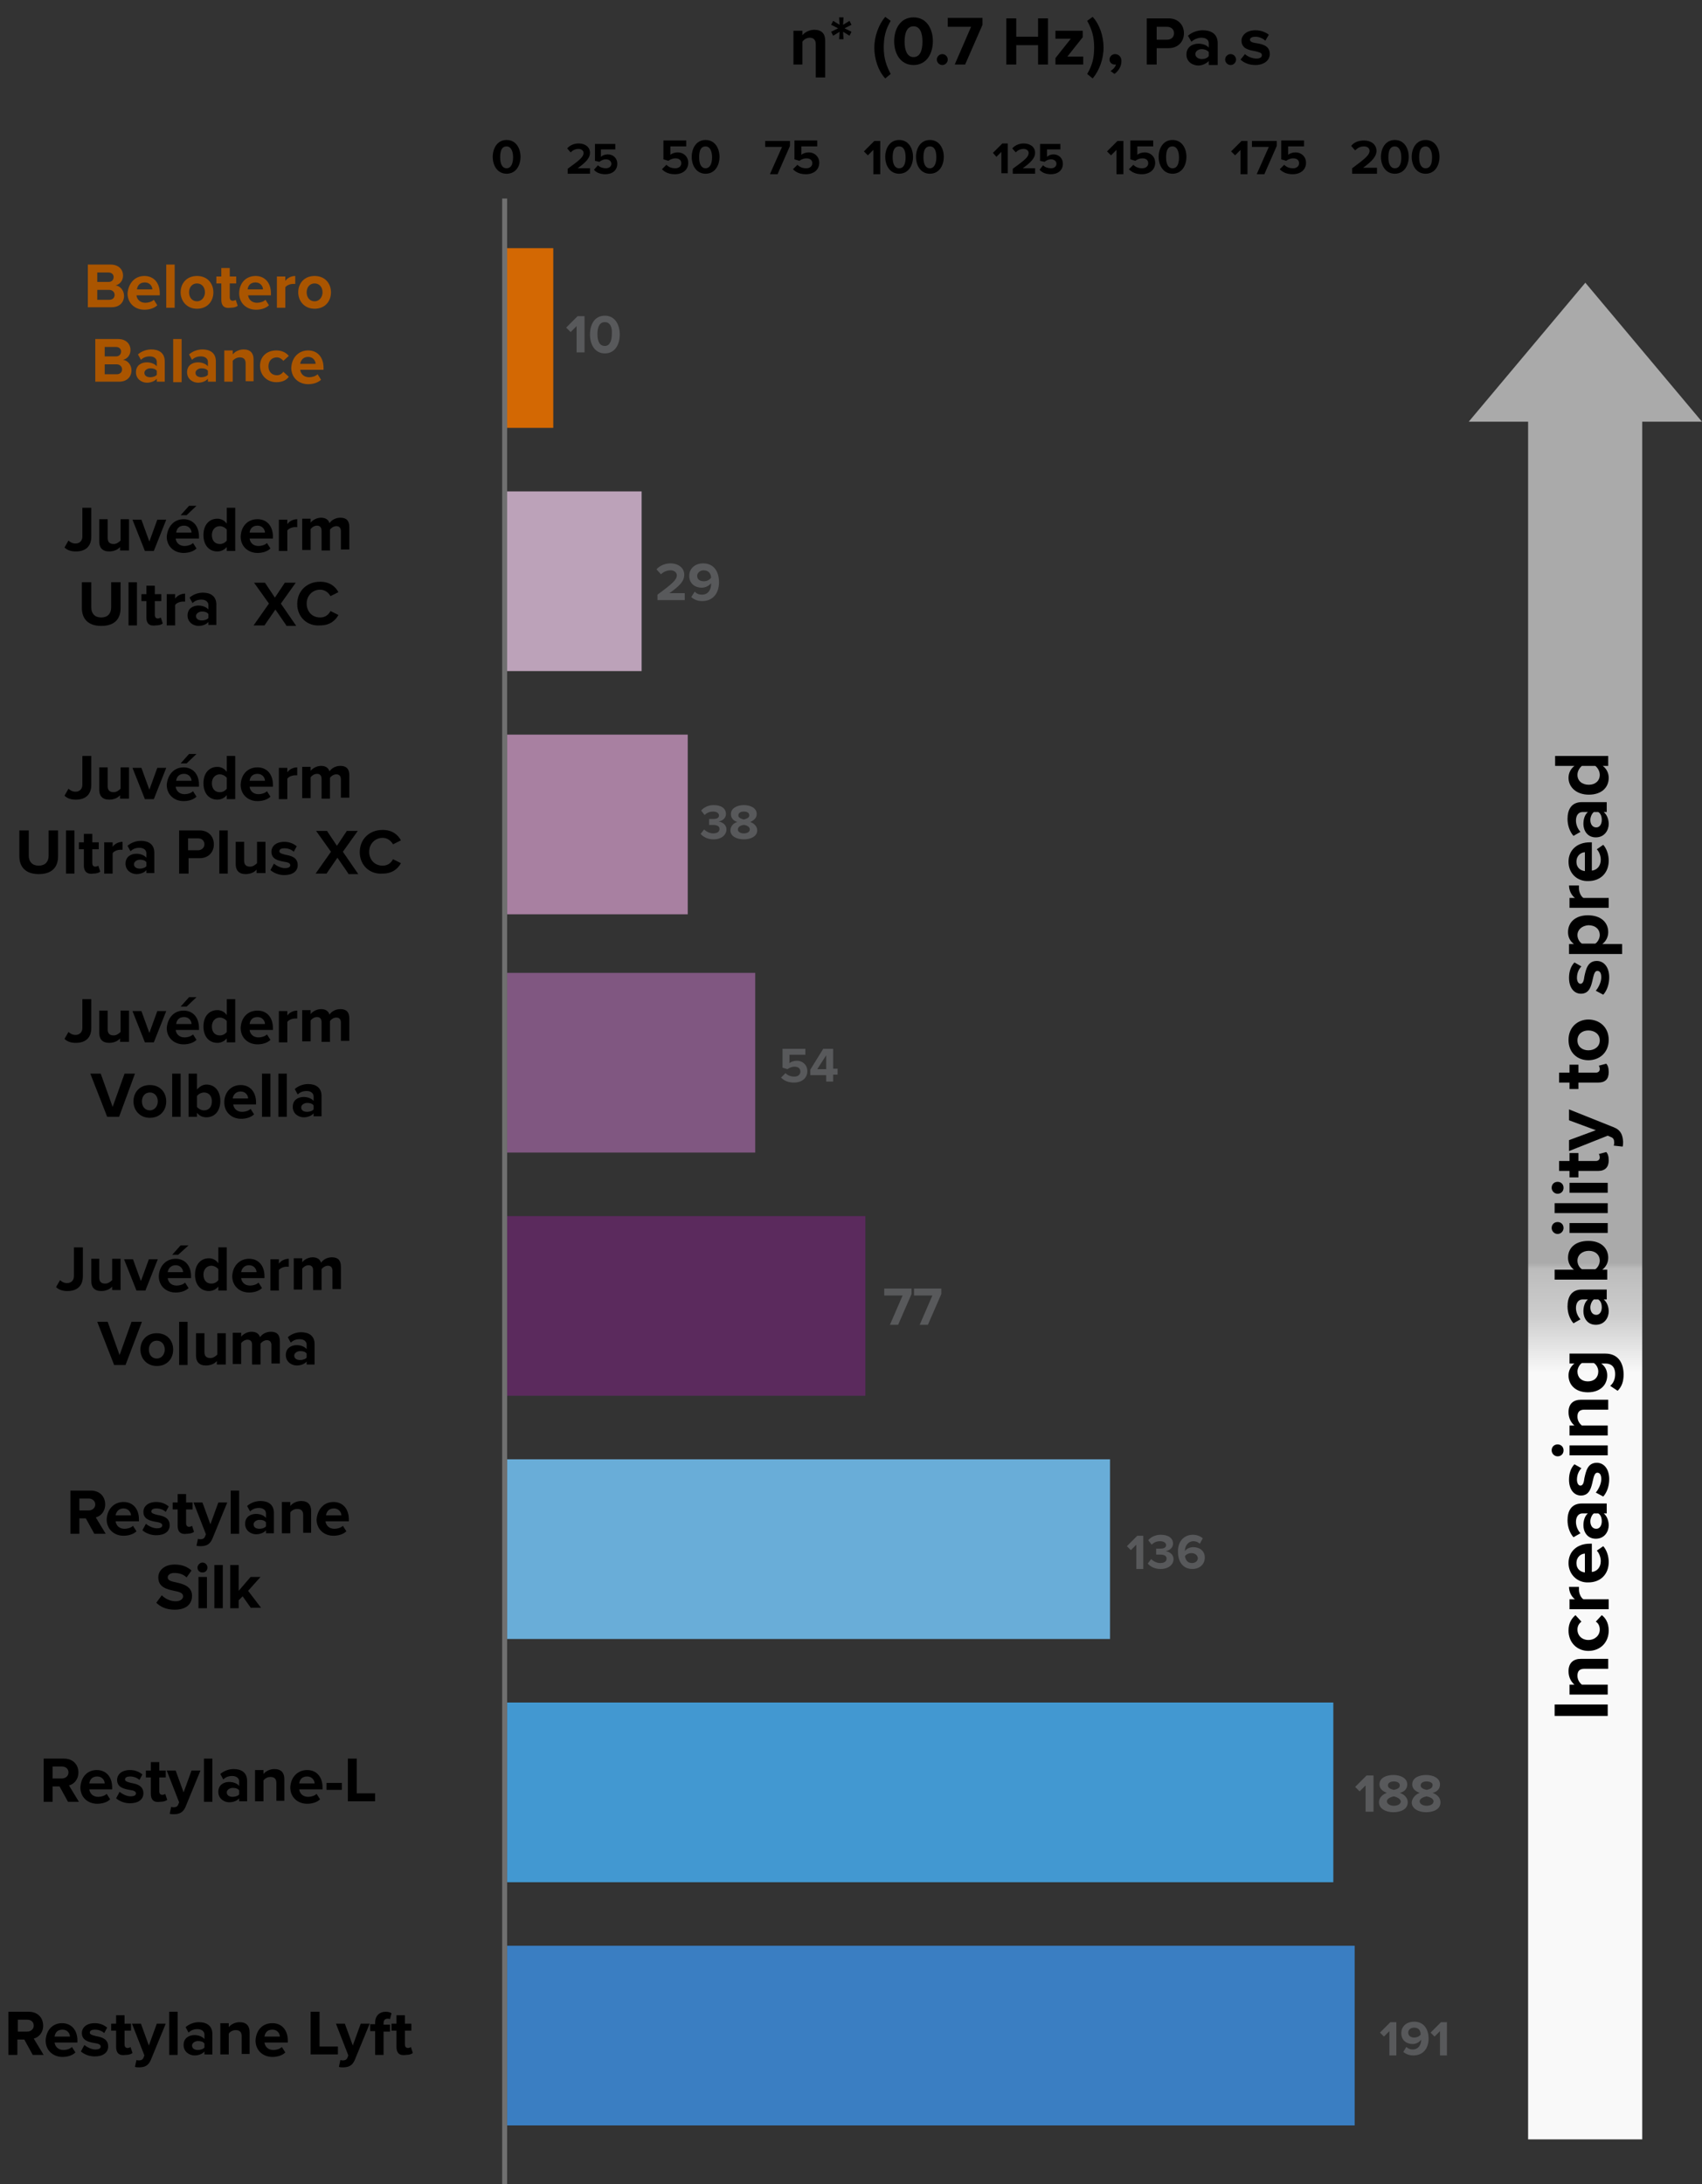 <?xml version="1.0" encoding="UTF-8"?> <!-- Generator: Adobe Illustrator 28.1.0, SVG Export Plug-In . SVG Version: 6.00 Build 0) --> <svg xmlns="http://www.w3.org/2000/svg" xmlns:xlink="http://www.w3.org/1999/xlink" version="1.1" id="Layer_1" x="0px" y="0px" viewBox="0 0 343 440" style="enable-background:new 0 0 343 440;" xml:space="preserve"><rect x="0" y="0" width="343" height="440" fill="#333333" stroke="none"/> <style type="text/css"> .st0{enable-background:new ;} .st1{fill:#AA5500;} .st2{fill:#3A7EC2;} .st3{fill:#4298D1;} .st4{fill:#69ADD8;} .st5{fill:#5B2A5D;} .st6{fill:#805781;} .st7{fill:#A880A1;} .st8{fill:#BCA2B9;} .st9{fill:#D36803;} .st10{fill:none;stroke:#707070;} .st11{fill:#58595B;} .st12{fill:#AAAAAA;} .st13{fill:url(#Rectangle_283_00000183210369207980470830000016370890456061538729_);} </style> <g id="Group_1179" transform="translate(-29 -5119)"> <g class="st0"> <path class="st1" d="M46.7,5181v-8.7h4.6c1.7,0,2.5,1.1,2.5,2.2c0,1.1-0.7,1.8-1.5,2c0.9,0.1,1.7,1,1.7,2.1c0,1.3-0.9,2.3-2.5,2.3 H46.7z M48.6,5175.8h2.3c0.6,0,1-0.4,1-1c0-0.5-0.4-0.9-1-0.9h-2.3V5175.8z M48.6,5179.4h2.4c0.7,0,1.1-0.4,1.1-1 c0-0.5-0.4-1-1.1-1h-2.4V5179.4z"></path> <path class="st1" d="M58.1,5174.6c1.9,0,3.1,1.4,3.1,3.5v0.4h-4.7c0.1,0.8,0.7,1.5,1.8,1.5c0.6,0,1.3-0.2,1.7-0.6l0.7,1.1 c-0.6,0.6-1.6,0.9-2.6,0.9c-1.9,0-3.4-1.3-3.4-3.3C54.9,5176,56.2,5174.6,58.1,5174.6z M56.6,5177.3h3.1c0-0.6-0.5-1.4-1.5-1.4 C57.1,5175.9,56.7,5176.6,56.6,5177.3z"></path> <path class="st1" d="M62.5,5181v-8.7h1.7v8.7H62.5z"></path> <path class="st1" d="M65.4,5177.9c0-1.8,1.2-3.3,3.3-3.3c2.1,0,3.3,1.5,3.3,3.3c0,1.8-1.2,3.3-3.3,3.3 C66.6,5181.2,65.4,5179.6,65.4,5177.9z M70.3,5177.9c0-1-0.6-1.8-1.6-1.8c-1,0-1.6,0.8-1.6,1.8c0,1,0.6,1.8,1.6,1.8 C69.7,5179.7,70.3,5178.8,70.3,5177.9z"></path> <path class="st1" d="M73.6,5179.4v-3.3h-1v-1.4h1v-1.7h1.7v1.7h1.3v1.4h-1.3v2.8c0,0.4,0.2,0.7,0.6,0.7c0.2,0,0.5-0.1,0.6-0.2 l0.4,1.2c-0.2,0.2-0.7,0.4-1.4,0.4C74.2,5181.2,73.6,5180.6,73.6,5179.4z"></path> <path class="st1" d="M80.5,5174.6c1.9,0,3.1,1.4,3.1,3.5v0.4H79c0.1,0.8,0.7,1.5,1.8,1.5c0.6,0,1.3-0.2,1.7-0.6l0.7,1.1 c-0.6,0.6-1.6,0.9-2.6,0.9c-1.9,0-3.4-1.3-3.4-3.3C77.2,5176,78.6,5174.6,80.5,5174.6z M78.9,5177.3H82c0-0.6-0.5-1.4-1.5-1.4 C79.4,5175.9,79,5176.6,78.9,5177.3z"></path> <path class="st1" d="M84.8,5181v-6.3h1.7v0.9c0.4-0.6,1.2-1,2-1v1.6c-0.1,0-0.3,0-0.5,0c-0.5,0-1.3,0.3-1.5,0.7v4.1H84.8z"></path> <path class="st1" d="M89.1,5177.9c0-1.8,1.2-3.3,3.3-3.3c2.1,0,3.3,1.5,3.3,3.3c0,1.8-1.2,3.3-3.3,3.3 C90.3,5181.2,89.1,5179.6,89.1,5177.9z M94,5177.9c0-1-0.6-1.8-1.6-1.8c-1,0-1.6,0.8-1.6,1.8c0,1,0.6,1.8,1.6,1.8 C93.4,5179.7,94,5178.8,94,5177.9z"></path> </g> <g class="st0"> <path class="st1" d="M48.2,5196v-8.7h4.6c1.7,0,2.5,1.1,2.5,2.2c0,1.1-0.7,1.8-1.5,2c0.9,0.1,1.7,1,1.7,2.1c0,1.3-0.9,2.3-2.5,2.3 H48.2z M50.1,5190.8h2.3c0.6,0,1-0.4,1-1c0-0.5-0.4-0.9-1-0.9h-2.3V5190.8z M50.1,5194.4h2.4c0.7,0,1.1-0.4,1.1-1 c0-0.5-0.4-1-1.1-1h-2.4V5194.4z"></path> <path class="st1" d="M60.6,5196v-0.7c-0.4,0.5-1.2,0.8-2,0.8c-1,0-2.2-0.7-2.2-2.1c0-1.5,1.2-2,2.2-2c0.8,0,1.6,0.3,2,0.8v-0.9 c0-0.6-0.5-1.1-1.4-1.1c-0.7,0-1.3,0.2-1.8,0.7l-0.6-1.1c0.8-0.7,1.8-1,2.7-1c1.4,0,2.7,0.6,2.7,2.4v4.1H60.6z M60.6,5193.7 c-0.3-0.4-0.8-0.5-1.3-0.5c-0.6,0-1.2,0.4-1.2,0.9c0,0.6,0.5,0.9,1.2,0.9c0.5,0,1.1-0.2,1.3-0.5V5193.7z"></path> <path class="st1" d="M63.9,5196v-8.7h1.7v8.7H63.9z"></path> <path class="st1" d="M70.9,5196v-0.7c-0.4,0.5-1.2,0.8-2,0.8c-1,0-2.2-0.7-2.2-2.1c0-1.5,1.2-2,2.2-2c0.8,0,1.6,0.3,2,0.8v-0.9 c0-0.6-0.5-1.1-1.4-1.1c-0.7,0-1.3,0.2-1.8,0.7l-0.6-1.1c0.8-0.7,1.8-1,2.7-1c1.4,0,2.7,0.6,2.7,2.4v4.1H70.9z M70.9,5193.7 c-0.3-0.4-0.8-0.5-1.3-0.5c-0.6,0-1.2,0.4-1.2,0.9c0,0.6,0.5,0.9,1.2,0.9c0.5,0,1.1-0.2,1.3-0.5V5193.7z"></path> <path class="st1" d="M78.5,5196v-3.8c0-0.9-0.5-1.2-1.2-1.2c-0.6,0-1.2,0.4-1.4,0.7v4.2h-1.7v-6.3h1.7v0.8c0.4-0.5,1.2-1,2.2-1 c1.4,0,2,0.8,2,2v4.4H78.5z"></path> <path class="st1" d="M84.7,5189.6c1.3,0,2.1,0.6,2.5,1.1l-1.1,1c-0.3-0.4-0.8-0.7-1.3-0.7c-1,0-1.7,0.7-1.7,1.8 c0,1.1,0.7,1.8,1.7,1.8c0.6,0,1-0.3,1.3-0.7l1.1,1c-0.4,0.6-1.2,1.1-2.5,1.1c-1.9,0-3.3-1.4-3.3-3.3 C81.4,5190.9,82.7,5189.6,84.7,5189.6z"></path> <path class="st1" d="M91.1,5189.6c1.9,0,3.1,1.4,3.1,3.5v0.4h-4.7c0.1,0.8,0.7,1.5,1.8,1.5c0.6,0,1.3-0.2,1.7-0.6l0.7,1.1 c-0.6,0.6-1.6,0.9-2.6,0.9c-1.9,0-3.4-1.3-3.4-3.3C87.8,5191,89.2,5189.6,91.1,5189.6z M89.5,5192.3h3.1c0-0.6-0.5-1.4-1.5-1.4 C90.1,5190.9,89.6,5191.6,89.5,5192.3z"></path> </g> <g class="st0"> <path d="M42.8,5277.9c0.3,0.3,0.8,0.6,1.4,0.6c0.8,0,1.4-0.5,1.4-1.4v-5.8h1.8v5.8c0,2.1-1.3,3-3.1,3c-0.9,0-1.7-0.2-2.3-0.8 L42.8,5277.9z"></path> <path d="M53.2,5280v-0.8c-0.4,0.5-1.2,0.9-2.2,0.9c-1.4,0-2-0.8-2-2v-4.5h1.7v3.8c0,0.9,0.5,1.2,1.2,1.2c0.6,0,1.1-0.4,1.4-0.7 v-4.3h1.7v6.3H53.2z"></path> <path d="M58.2,5280l-2.5-6.3h1.8l1.6,4.4l1.6-4.4h1.8l-2.5,6.3H58.2z"></path> <path d="M66,5273.6c1.9,0,3.1,1.4,3.1,3.5v0.4h-4.7c0.1,0.8,0.7,1.5,1.8,1.5c0.6,0,1.3-0.2,1.7-0.6l0.7,1.1 c-0.6,0.6-1.6,0.9-2.6,0.9c-1.9,0-3.4-1.3-3.4-3.3C62.8,5275,64.1,5273.6,66,5273.6z M64.5,5276.3h3.1c0-0.6-0.5-1.4-1.5-1.4 C65,5274.9,64.6,5275.6,64.5,5276.3z M66.6,5272.8h-1.2l1.7-1.9h1.5L66.6,5272.8z"></path> <path d="M74.7,5280v-0.8c-0.5,0.6-1.2,0.9-1.9,0.9c-1.6,0-2.8-1.2-2.8-3.3c0-2.1,1.2-3.3,2.8-3.3c0.7,0,1.4,0.3,1.9,1v-3.2h1.7 v8.7H74.7z M74.7,5275.7c-0.3-0.4-0.9-0.7-1.4-0.7c-0.9,0-1.6,0.7-1.6,1.8c0,1.1,0.6,1.8,1.6,1.8c0.6,0,1.1-0.3,1.4-0.7V5275.7z"></path> <path d="M80.9,5273.6c1.9,0,3.1,1.4,3.1,3.5v0.4h-4.7c0.1,0.8,0.7,1.5,1.8,1.5c0.6,0,1.3-0.2,1.7-0.6l0.7,1.1 c-0.6,0.6-1.6,0.9-2.6,0.9c-1.9,0-3.4-1.3-3.4-3.3C77.6,5275,78.9,5273.6,80.9,5273.6z M79.3,5276.3h3.1c0-0.6-0.5-1.4-1.5-1.4 C79.8,5274.9,79.4,5275.6,79.3,5276.3z"></path> <path d="M85.2,5280v-6.3h1.7v0.9c0.4-0.6,1.2-1,2-1v1.6c-0.1,0-0.3,0-0.5,0c-0.5,0-1.3,0.3-1.5,0.7v4.1H85.2z"></path> <path d="M97.7,5280v-4c0-0.6-0.3-1-0.9-1c-0.6,0-1.1,0.4-1.3,0.7v4.2h-1.7v-4c0-0.6-0.3-1-0.9-1c-0.6,0-1.1,0.4-1.3,0.7v4.2h-1.7 v-6.3h1.7v0.8c0.3-0.4,1.1-1,2.1-1c0.9,0,1.5,0.4,1.7,1.1c0.4-0.6,1.2-1.1,2.2-1.1c1.2,0,1.8,0.6,1.8,1.9v4.5H97.7z"></path> </g> <g class="st0"> <path d="M32.9,5286.3h1.9v5.1c0,1.2,0.7,2,2,2c1.3,0,2-0.8,2-2v-5.1h1.9v5.2c0,2.2-1.2,3.6-3.9,3.6c-2.7,0-3.9-1.5-3.9-3.6V5286.3 z"></path> <path d="M42.3,5295v-8.7H44v8.7H42.3z"></path> <path d="M45.9,5293.4v-3.3h-1v-1.4h1v-1.7h1.7v1.7h1.3v1.4h-1.3v2.8c0,0.4,0.2,0.7,0.6,0.7c0.2,0,0.5-0.1,0.6-0.2l0.4,1.2 c-0.2,0.2-0.7,0.4-1.4,0.4C46.6,5295.2,45.9,5294.6,45.9,5293.4z"></path> <path d="M50,5295v-6.3h1.7v0.9c0.4-0.6,1.2-1,2-1v1.6c-0.1,0-0.3,0-0.5,0c-0.5,0-1.3,0.3-1.5,0.7v4.1H50z"></path> <path d="M58.5,5295v-0.7c-0.4,0.5-1.2,0.8-2,0.8c-1,0-2.2-0.7-2.2-2.1c0-1.5,1.2-2,2.2-2c0.8,0,1.6,0.3,2,0.8v-0.9 c0-0.6-0.5-1.1-1.4-1.1c-0.7,0-1.3,0.2-1.8,0.7l-0.6-1.1c0.8-0.7,1.8-1,2.7-1c1.4,0,2.7,0.6,2.7,2.4v4.1H58.5z M58.5,5292.7 c-0.3-0.4-0.8-0.5-1.3-0.5c-0.6,0-1.2,0.4-1.2,0.9c0,0.6,0.5,0.9,1.2,0.9c0.5,0,1.1-0.2,1.3-0.5V5292.7z"></path> <path d="M65.1,5295v-8.7h4.1c1.9,0,2.9,1.3,2.9,2.8c0,1.5-1,2.8-2.9,2.8H67v3.1H65.1z M68.9,5287.9h-2v2.4h2 c0.7,0,1.3-0.5,1.3-1.2C70.2,5288.4,69.7,5287.9,68.9,5287.9z"></path> <path d="M73.2,5295v-8.7h1.7v8.7H73.2z"></path> <path d="M80.7,5295v-0.8c-0.4,0.5-1.2,0.9-2.2,0.9c-1.4,0-2-0.8-2-2v-4.5h1.7v3.8c0,0.9,0.5,1.2,1.2,1.2c0.6,0,1.1-0.4,1.4-0.7 v-4.3h1.7v6.3H80.7z"></path> <path d="M84.2,5293c0.5,0.4,1.4,0.9,2.2,0.9c0.7,0,1.1-0.2,1.1-0.6c0-0.4-0.5-0.6-1.3-0.7c-1.1-0.2-2.5-0.5-2.5-2 c0-1.1,0.9-2,2.6-2c1.1,0,1.9,0.4,2.5,0.9l-0.6,1.1c-0.4-0.4-1.1-0.7-1.9-0.7c-0.6,0-1,0.2-1,0.6c0,0.4,0.5,0.5,1.2,0.7 c1.1,0.2,2.5,0.5,2.5,2.1c0,1.2-1,2-2.7,2c-1.1,0-2.1-0.4-2.8-1L84.2,5293z"></path> <path d="M99.2,5295l-2.2-3.2l-2.2,3.2h-2.2l3.1-4.4l-3-4.2h2.2l2,3l2-3h2.2l-3,4.2l3.1,4.5H99.2z"></path> <path d="M101.5,5290.7c0-2.7,2-4.5,4.6-4.5c2,0,3.1,1,3.7,2.1l-1.6,0.8c-0.4-0.7-1.1-1.3-2.1-1.3c-1.5,0-2.7,1.2-2.7,2.8 s1.1,2.8,2.7,2.8c1,0,1.7-0.5,2.1-1.3l1.6,0.8c-0.6,1.1-1.7,2.1-3.7,2.1C103.5,5295.2,101.5,5293.3,101.5,5290.7z"></path> </g> <g class="st0"> <path d="M42.8,5227.9c0.3,0.3,0.8,0.6,1.4,0.6c0.8,0,1.4-0.5,1.4-1.4v-5.8h1.8v5.8c0,2.1-1.3,3-3.1,3c-0.9,0-1.7-0.2-2.3-0.8 L42.8,5227.9z"></path> <path d="M53.2,5230v-0.8c-0.4,0.5-1.2,0.9-2.2,0.9c-1.4,0-2-0.8-2-2v-4.5h1.7v3.8c0,0.9,0.5,1.2,1.2,1.2c0.6,0,1.1-0.4,1.4-0.7 v-4.3h1.7v6.3H53.2z"></path> <path d="M58.2,5230l-2.5-6.3h1.8l1.6,4.4l1.6-4.4h1.8l-2.5,6.3H58.2z"></path> <path d="M66,5223.6c1.9,0,3.1,1.4,3.1,3.5v0.4h-4.7c0.1,0.8,0.7,1.5,1.8,1.5c0.6,0,1.3-0.2,1.7-0.6l0.7,1.1 c-0.6,0.6-1.6,0.9-2.6,0.9c-1.9,0-3.4-1.3-3.4-3.3C62.8,5225,64.1,5223.6,66,5223.6z M64.5,5226.3h3.1c0-0.6-0.5-1.4-1.5-1.4 C65,5224.9,64.6,5225.6,64.5,5226.3z M66.6,5222.8h-1.2l1.7-1.9h1.5L66.6,5222.8z"></path> <path d="M74.7,5230v-0.8c-0.5,0.6-1.2,0.9-1.9,0.9c-1.6,0-2.8-1.2-2.8-3.3c0-2.1,1.2-3.3,2.8-3.3c0.7,0,1.4,0.3,1.9,1v-3.2h1.7 v8.7H74.7z M74.7,5225.7c-0.3-0.4-0.9-0.7-1.4-0.7c-0.9,0-1.6,0.7-1.6,1.8c0,1.1,0.6,1.8,1.6,1.8c0.6,0,1.1-0.3,1.4-0.7V5225.7z"></path> <path d="M80.9,5223.6c1.9,0,3.1,1.4,3.1,3.5v0.4h-4.7c0.1,0.8,0.7,1.5,1.8,1.5c0.6,0,1.3-0.2,1.7-0.6l0.7,1.1 c-0.6,0.6-1.6,0.9-2.6,0.9c-1.9,0-3.4-1.3-3.4-3.3C77.6,5225,78.9,5223.6,80.9,5223.6z M79.3,5226.3h3.1c0-0.6-0.5-1.4-1.5-1.4 C79.8,5224.9,79.4,5225.6,79.3,5226.3z"></path> <path d="M85.2,5230v-6.3h1.7v0.9c0.4-0.6,1.2-1,2-1v1.6c-0.1,0-0.3,0-0.5,0c-0.5,0-1.3,0.3-1.5,0.7v4.1H85.2z"></path> <path d="M97.7,5230v-4c0-0.6-0.3-1-0.9-1c-0.6,0-1.1,0.4-1.3,0.7v4.2h-1.7v-4c0-0.6-0.3-1-0.9-1c-0.6,0-1.1,0.4-1.3,0.7v4.2h-1.7 v-6.3h1.7v0.8c0.3-0.4,1.1-1,2.1-1c0.9,0,1.5,0.4,1.7,1.1c0.4-0.6,1.2-1.1,2.2-1.1c1.2,0,1.8,0.6,1.8,1.9v4.5H97.7z"></path> </g> <g class="st0"> <path d="M45.5,5236.3h1.9v5.1c0,1.2,0.7,2,2,2c1.3,0,2-0.8,2-2v-5.1h1.9v5.2c0,2.2-1.2,3.6-3.9,3.6c-2.7,0-3.9-1.5-3.9-3.6V5236.3 z"></path> <path d="M54.9,5245v-8.7h1.7v8.7H54.9z"></path> <path d="M58.5,5243.4v-3.3h-1v-1.4h1v-1.7h1.7v1.7h1.3v1.4h-1.3v2.8c0,0.4,0.2,0.7,0.6,0.7c0.2,0,0.5-0.1,0.6-0.2l0.4,1.2 c-0.2,0.2-0.7,0.4-1.4,0.4C59.1,5245.2,58.5,5244.6,58.5,5243.4z"></path> <path d="M62.6,5245v-6.3h1.7v0.9c0.4-0.6,1.2-1,2-1v1.6c-0.1,0-0.3,0-0.5,0c-0.5,0-1.3,0.3-1.5,0.7v4.1H62.6z"></path> <path d="M71,5245v-0.7c-0.4,0.5-1.2,0.8-2,0.8c-1,0-2.2-0.7-2.2-2.1c0-1.5,1.2-2,2.2-2c0.8,0,1.6,0.3,2,0.8v-0.9 c0-0.6-0.5-1.1-1.4-1.1c-0.7,0-1.3,0.2-1.8,0.7l-0.6-1.1c0.8-0.7,1.8-1,2.7-1c1.4,0,2.7,0.6,2.7,2.4v4.1H71z M71,5242.7 c-0.3-0.4-0.8-0.5-1.3-0.5c-0.6,0-1.2,0.4-1.2,0.9c0,0.6,0.5,0.9,1.2,0.9c0.5,0,1.1-0.2,1.3-0.5V5242.7z"></path> <path d="M86.7,5245l-2.2-3.2l-2.2,3.2h-2.2l3.1-4.4l-3-4.2h2.2l2,3l2-3h2.2l-3,4.2l3.1,4.5H86.7z"></path> <path d="M88.9,5240.7c0-2.7,2-4.5,4.6-4.5c2,0,3.1,1,3.7,2.1l-1.6,0.8c-0.4-0.7-1.1-1.3-2.1-1.3c-1.5,0-2.7,1.2-2.7,2.8 s1.1,2.8,2.7,2.8c1,0,1.7-0.5,2.1-1.3l1.6,0.8c-0.6,1.1-1.7,2.1-3.7,2.1C90.9,5245.2,88.9,5243.3,88.9,5240.7z"></path> </g> <g class="st0"> <path d="M48,5428l-1.7-3.1H45v3.1h-1.8v-8.7h4.1c1.8,0,2.9,1.2,2.9,2.8c0,1.5-1,2.4-1.9,2.6l2,3.3H48z M46.9,5420.9H45v2.4h1.9 c0.7,0,1.3-0.5,1.3-1.2C48.2,5421.4,47.6,5420.9,46.9,5420.9z"></path> <path d="M53.9,5421.6c1.9,0,3.1,1.4,3.1,3.5v0.4h-4.7c0.1,0.8,0.7,1.5,1.8,1.5c0.6,0,1.3-0.2,1.7-0.6l0.7,1.1 c-0.6,0.6-1.6,0.9-2.6,0.9c-1.9,0-3.4-1.3-3.4-3.3C50.6,5423,52,5421.6,53.9,5421.6z M52.3,5424.3h3.1c0-0.6-0.5-1.4-1.5-1.4 C52.9,5422.9,52.4,5423.6,52.3,5424.3z"></path> <path d="M58.4,5426c0.5,0.4,1.4,0.9,2.2,0.9c0.7,0,1.1-0.2,1.1-0.6c0-0.4-0.5-0.6-1.3-0.7c-1.1-0.2-2.5-0.5-2.5-2 c0-1.1,0.9-2,2.6-2c1.1,0,1.9,0.4,2.5,0.9l-0.6,1.1c-0.4-0.4-1.1-0.7-1.9-0.7c-0.6,0-1,0.2-1,0.6c0,0.4,0.5,0.5,1.2,0.7 c1.1,0.2,2.5,0.5,2.5,2.1c0,1.2-1,2-2.7,2c-1.1,0-2.1-0.4-2.8-1L58.4,5426z"></path> <path d="M64.8,5426.4v-3.3h-1v-1.4h1v-1.7h1.7v1.7h1.3v1.4h-1.3v2.8c0,0.4,0.2,0.7,0.6,0.7c0.2,0,0.5-0.1,0.6-0.2l0.4,1.2 c-0.2,0.2-0.7,0.4-1.4,0.4C65.4,5428.2,64.8,5427.6,64.8,5426.4z"></path> <path d="M68.9,5429c0.1,0.1,0.4,0.1,0.5,0.1c0.4,0,0.7-0.1,0.9-0.5l0.2-0.5l-2.5-6.4h1.8l1.6,4.4l1.6-4.4h1.8l-3,7.3 c-0.5,1.2-1.3,1.5-2.4,1.5c-0.2,0-0.6,0-0.8-0.1L68.9,5429z"></path> <path d="M75.5,5428v-8.7h1.7v8.7H75.5z"></path> <path d="M82.6,5428v-0.7c-0.4,0.5-1.2,0.8-2,0.8c-1,0-2.2-0.7-2.2-2.1c0-1.5,1.2-2,2.2-2c0.8,0,1.6,0.3,2,0.8v-0.9 c0-0.6-0.5-1.1-1.4-1.1c-0.7,0-1.3,0.2-1.8,0.7l-0.6-1.1c0.8-0.7,1.8-1,2.7-1c1.4,0,2.7,0.6,2.7,2.4v4.1H82.6z M82.6,5425.7 c-0.3-0.4-0.8-0.5-1.3-0.5c-0.6,0-1.2,0.4-1.2,0.9c0,0.6,0.5,0.9,1.2,0.9c0.5,0,1.1-0.2,1.3-0.5V5425.7z"></path> <path d="M90.1,5428v-3.8c0-0.9-0.5-1.2-1.2-1.2c-0.7,0-1.2,0.4-1.4,0.7v4.2h-1.7v-6.3h1.7v0.8c0.4-0.5,1.2-1,2.2-1 c1.4,0,2,0.8,2,2v4.4H90.1z"></path> <path d="M96.2,5421.6c1.9,0,3.1,1.4,3.1,3.5v0.4h-4.7c0.1,0.8,0.7,1.5,1.8,1.5c0.6,0,1.3-0.2,1.7-0.6l0.7,1.1 c-0.6,0.6-1.6,0.9-2.6,0.9c-1.9,0-3.4-1.3-3.4-3.3C93,5423,94.3,5421.6,96.2,5421.6z M94.7,5424.3h3.1c0-0.6-0.5-1.4-1.5-1.4 C95.2,5422.9,94.8,5423.6,94.7,5424.3z"></path> </g> <g class="st0"> <path d="M61.6,5440.4c0.6,0.6,1.6,1.2,2.8,1.2c1,0,1.5-0.5,1.5-1c0-0.7-0.8-0.9-1.8-1.1c-1.4-0.3-3.2-0.7-3.2-2.7 c0-1.4,1.2-2.6,3.3-2.6c1.4,0,2.5,0.4,3.4,1.2l-1,1.4c-0.7-0.7-1.6-0.9-2.5-0.9c-0.8,0-1.3,0.4-1.3,0.9c0,0.6,0.7,0.8,1.7,1 c1.4,0.3,3.2,0.8,3.2,2.7c0,1.6-1.1,2.8-3.5,2.8c-1.7,0-2.9-0.6-3.7-1.4L61.6,5440.4z"></path> <path d="M68.8,5434.8c0-0.5,0.5-1,1-1c0.5,0,1,0.4,1,1s-0.4,1-1,1C69.2,5435.8,68.8,5435.4,68.8,5434.8z M69,5443v-6.3h1.7v6.3H69 z"></path> <path d="M72.2,5443v-8.7h1.7v8.7H72.2z"></path> <path d="M79.6,5443l-1.7-2.4l-0.8,0.8v1.6h-1.7v-8.7h1.7v5.2l2.4-2.8h2l-2.5,2.8l2.6,3.4H79.6z"></path> </g> <g class="st0"> <path d="M42.8,5326.9c0.3,0.3,0.8,0.6,1.4,0.6c0.8,0,1.4-0.5,1.4-1.4v-5.8h1.8v5.8c0,2.1-1.3,3-3.1,3c-0.9,0-1.7-0.2-2.3-0.8 L42.8,5326.9z"></path> <path d="M53.2,5329v-0.8c-0.4,0.5-1.2,0.9-2.2,0.9c-1.4,0-2-0.8-2-2v-4.5h1.7v3.8c0,0.9,0.5,1.2,1.2,1.2c0.6,0,1.1-0.4,1.4-0.7 v-4.3h1.7v6.3H53.2z"></path> <path d="M58.2,5329l-2.5-6.3h1.8l1.6,4.4l1.6-4.4h1.8l-2.5,6.3H58.2z"></path> <path d="M66,5322.6c1.9,0,3.1,1.4,3.1,3.5v0.4h-4.7c0.1,0.8,0.7,1.5,1.8,1.5c0.6,0,1.3-0.2,1.7-0.6l0.7,1.1 c-0.6,0.6-1.6,0.9-2.6,0.9c-1.9,0-3.4-1.3-3.4-3.3C62.8,5324,64.1,5322.6,66,5322.6z M64.5,5325.3h3.1c0-0.6-0.5-1.4-1.5-1.4 C65,5323.9,64.6,5324.6,64.5,5325.3z M66.6,5321.8h-1.2l1.7-1.9h1.5L66.6,5321.8z"></path> <path d="M74.7,5329v-0.8c-0.5,0.6-1.2,0.9-1.9,0.9c-1.6,0-2.8-1.2-2.8-3.3c0-2.1,1.2-3.3,2.8-3.3c0.7,0,1.4,0.3,1.9,1v-3.2h1.7 v8.7H74.7z M74.7,5324.7c-0.3-0.4-0.9-0.7-1.4-0.7c-0.9,0-1.6,0.7-1.6,1.8c0,1.1,0.6,1.8,1.6,1.8c0.6,0,1.1-0.3,1.4-0.7V5324.7z"></path> <path d="M80.9,5322.6c1.9,0,3.1,1.4,3.1,3.5v0.4h-4.7c0.1,0.8,0.7,1.5,1.8,1.5c0.6,0,1.3-0.2,1.7-0.6l0.7,1.1 c-0.6,0.6-1.6,0.9-2.6,0.9c-1.9,0-3.4-1.3-3.4-3.3C77.6,5324,78.9,5322.6,80.9,5322.6z M79.3,5325.3h3.1c0-0.6-0.5-1.4-1.5-1.4 C79.8,5323.9,79.4,5324.6,79.3,5325.3z"></path> <path d="M85.2,5329v-6.3h1.7v0.9c0.4-0.6,1.2-1,2-1v1.6c-0.1,0-0.3,0-0.5,0c-0.5,0-1.3,0.3-1.5,0.7v4.1H85.2z"></path> <path d="M97.7,5329v-4c0-0.6-0.3-1-0.9-1c-0.6,0-1.1,0.4-1.3,0.7v4.2h-1.7v-4c0-0.6-0.3-1-0.9-1c-0.6,0-1.1,0.4-1.3,0.7v4.2h-1.7 v-6.3h1.7v0.8c0.3-0.4,1.1-1,2.1-1c0.9,0,1.5,0.4,1.7,1.1c0.4-0.6,1.2-1.1,2.2-1.1c1.2,0,1.8,0.6,1.8,1.9v4.5H97.7z"></path> </g> <g class="st0"> <path d="M50.6,5344l-3.4-8.7h2.1l2.4,6.7l2.4-6.7h2.1L53,5344H50.6z"></path> <path d="M55.9,5340.9c0-1.8,1.2-3.3,3.3-3.3c2.1,0,3.3,1.5,3.3,3.3c0,1.8-1.2,3.3-3.3,3.3C57.1,5344.2,55.9,5342.6,55.9,5340.9z M60.8,5340.9c0-1-0.6-1.8-1.6-1.8c-1,0-1.6,0.8-1.6,1.8c0,1,0.6,1.8,1.6,1.8C60.2,5342.7,60.8,5341.8,60.8,5340.9z"></path> <path d="M63.7,5344v-8.7h1.7v8.7H63.7z"></path> <path d="M67,5344v-8.7h1.7v3.2c0.5-0.6,1.2-1,1.9-1c1.6,0,2.8,1.2,2.8,3.3c0,2.1-1.2,3.3-2.8,3.3c-0.8,0-1.4-0.3-1.9-0.9v0.8H67z M68.7,5342c0.3,0.4,0.9,0.7,1.4,0.7c1,0,1.6-0.7,1.6-1.8c0-1.1-0.6-1.8-1.6-1.8c-0.5,0-1.1,0.3-1.4,0.7V5342z"></path> <path d="M77.5,5337.6c1.9,0,3.1,1.4,3.1,3.5v0.4H76c0.1,0.8,0.7,1.5,1.8,1.5c0.6,0,1.3-0.2,1.7-0.6l0.7,1.1 c-0.6,0.6-1.6,0.9-2.6,0.9c-1.9,0-3.4-1.3-3.4-3.3C74.2,5339,75.6,5337.6,77.5,5337.6z M75.9,5340.3H79c0-0.6-0.5-1.4-1.5-1.4 C76.5,5338.9,76,5339.6,75.9,5340.3z"></path> <path d="M81.8,5344v-8.7h1.7v8.7H81.8z"></path> <path d="M85.1,5344v-8.7h1.7v8.7H85.1z"></path> <path d="M92.2,5344v-0.7c-0.4,0.5-1.2,0.8-2,0.8c-1,0-2.2-0.7-2.2-2.1c0-1.5,1.2-2,2.2-2c0.8,0,1.6,0.3,2,0.8v-0.9 c0-0.6-0.5-1.1-1.4-1.1c-0.7,0-1.3,0.2-1.8,0.7l-0.6-1.1c0.8-0.7,1.8-1,2.7-1c1.4,0,2.7,0.6,2.7,2.4v4.1H92.2z M92.2,5341.7 c-0.3-0.4-0.8-0.5-1.3-0.5c-0.6,0-1.2,0.4-1.2,0.9c0,0.6,0.5,0.9,1.2,0.9c0.5,0,1.1-0.2,1.3-0.5V5341.7z"></path> </g> <g class="st0"> <path d="M41.1,5376.9c0.3,0.3,0.8,0.6,1.4,0.6c0.8,0,1.4-0.5,1.4-1.4v-5.8h1.8v5.8c0,2.1-1.3,3-3.1,3c-0.9,0-1.7-0.2-2.3-0.8 L41.1,5376.9z"></path> <path d="M51.6,5379v-0.8c-0.4,0.5-1.2,0.9-2.2,0.9c-1.4,0-2-0.8-2-2v-4.5H49v3.8c0,0.9,0.5,1.2,1.2,1.2c0.6,0,1.1-0.4,1.4-0.7 v-4.3h1.7v6.3H51.6z"></path> <path d="M56.5,5379l-2.5-6.3h1.8l1.6,4.4l1.6-4.4h1.8l-2.5,6.3H56.5z"></path> <path d="M64.4,5372.6c1.9,0,3.1,1.4,3.1,3.5v0.4h-4.7c0.1,0.8,0.7,1.5,1.8,1.5c0.6,0,1.3-0.2,1.7-0.6l0.7,1.1 c-0.6,0.6-1.6,0.9-2.6,0.9c-1.9,0-3.4-1.3-3.4-3.3C61.1,5374,62.5,5372.6,64.4,5372.6z M62.8,5375.3h3.1c0-0.6-0.5-1.4-1.5-1.4 C63.4,5373.9,62.9,5374.6,62.8,5375.3z M64.9,5371.8h-1.2l1.7-1.9H67L64.9,5371.8z"></path> <path d="M73,5379v-0.8c-0.5,0.6-1.2,0.9-1.9,0.9c-1.6,0-2.8-1.2-2.8-3.3c0-2.1,1.2-3.3,2.8-3.3c0.7,0,1.4,0.3,1.9,1v-3.2h1.7v8.7 H73z M73,5374.7c-0.3-0.4-0.9-0.7-1.4-0.7c-0.9,0-1.6,0.7-1.6,1.8c0,1.1,0.6,1.8,1.6,1.8c0.6,0,1.1-0.3,1.4-0.7V5374.7z"></path> <path d="M79.2,5372.6c1.9,0,3.1,1.4,3.1,3.5v0.4h-4.7c0.1,0.8,0.7,1.5,1.8,1.5c0.6,0,1.3-0.2,1.7-0.6l0.7,1.1 c-0.6,0.6-1.6,0.9-2.6,0.9c-1.9,0-3.4-1.3-3.4-3.3C75.9,5374,77.3,5372.6,79.2,5372.6z M77.6,5375.3h3.1c0-0.6-0.5-1.4-1.5-1.4 C78.2,5373.9,77.7,5374.6,77.6,5375.3z"></path> <path d="M83.5,5379v-6.3h1.7v0.9c0.4-0.6,1.2-1,2-1v1.6c-0.1,0-0.3,0-0.5,0c-0.5,0-1.3,0.3-1.5,0.7v4.1H83.5z"></path> <path d="M96,5379v-4c0-0.6-0.3-1-0.9-1c-0.6,0-1.1,0.4-1.3,0.7v4.2h-1.7v-4c0-0.6-0.3-1-0.9-1c-0.6,0-1.1,0.4-1.3,0.7v4.2h-1.7 v-6.3h1.7v0.8c0.3-0.4,1.1-1,2.1-1c0.9,0,1.5,0.4,1.7,1.1c0.4-0.6,1.2-1.1,2.2-1.1c1.2,0,1.8,0.6,1.8,1.9v4.5H96z"></path> </g> <g class="st0"> <path d="M52,5394l-3.4-8.7h2.1l2.4,6.7l2.4-6.7h2.1l-3.3,8.7H52z"></path> <path d="M57.3,5390.9c0-1.8,1.2-3.3,3.3-3.3c2.1,0,3.3,1.5,3.3,3.3c0,1.8-1.2,3.3-3.3,3.3C58.5,5394.2,57.3,5392.6,57.3,5390.9z M62.2,5390.9c0-1-0.6-1.8-1.6-1.8c-1,0-1.6,0.8-1.6,1.8c0,1,0.6,1.8,1.6,1.8C61.6,5392.7,62.2,5391.8,62.2,5390.9z"></path> <path d="M65.1,5394v-8.7h1.7v8.7H65.1z"></path> <path d="M72.7,5394v-0.8c-0.4,0.5-1.2,0.9-2.2,0.9c-1.4,0-2-0.8-2-2v-4.5h1.7v3.8c0,0.9,0.5,1.2,1.2,1.2c0.6,0,1.1-0.4,1.4-0.7 v-4.3h1.7v6.3H72.7z"></path> <path d="M83.7,5394v-4c0-0.6-0.3-1-0.9-1c-0.6,0-1.1,0.4-1.3,0.7v4.2h-1.7v-4c0-0.6-0.3-1-0.9-1c-0.6,0-1.1,0.4-1.3,0.7v4.2h-1.7 v-6.3h1.7v0.8c0.3-0.4,1.1-1,2.1-1c0.9,0,1.5,0.4,1.7,1.1c0.4-0.6,1.2-1.1,2.2-1.1c1.2,0,1.8,0.6,1.8,1.9v4.5H83.7z"></path> <path d="M90.8,5394v-0.7c-0.4,0.5-1.2,0.8-2,0.8c-1,0-2.2-0.7-2.2-2.1c0-1.5,1.2-2,2.2-2c0.8,0,1.6,0.3,2,0.8v-0.9 c0-0.6-0.5-1.1-1.4-1.1c-0.7,0-1.3,0.2-1.8,0.7l-0.6-1.1c0.8-0.7,1.8-1,2.7-1c1.4,0,2.7,0.6,2.7,2.4v4.1H90.8z M90.8,5391.7 c-0.3-0.4-0.8-0.5-1.3-0.5c-0.6,0-1.2,0.4-1.2,0.9c0,0.6,0.5,0.9,1.2,0.9c0.5,0,1.1-0.2,1.3-0.5V5391.7z"></path> </g> <g class="st0"> <path d="M42.7,5482l-1.7-3.1h-1.4v3.1h-1.8v-8.7h4.1c1.8,0,2.9,1.2,2.9,2.8c0,1.5-1,2.4-1.9,2.6l2,3.3H42.7z M41.5,5474.9h-1.9 v2.4h1.9c0.7,0,1.3-0.5,1.3-1.2C42.8,5475.4,42.3,5474.9,41.5,5474.9z"></path> <path d="M48.5,5475.6c1.9,0,3.1,1.4,3.1,3.5v0.4H47c0.1,0.8,0.7,1.5,1.8,1.5c0.6,0,1.3-0.2,1.7-0.6l0.7,1.1 c-0.6,0.6-1.6,0.9-2.6,0.9c-1.9,0-3.4-1.3-3.4-3.3C45.3,5477,46.6,5475.6,48.5,5475.6z M47,5478.3h3.1c0-0.6-0.5-1.4-1.5-1.4 C47.5,5476.9,47.1,5477.6,47,5478.3z"></path> <path d="M53.1,5480c0.5,0.4,1.4,0.9,2.2,0.9c0.7,0,1.1-0.2,1.1-0.6c0-0.4-0.5-0.6-1.3-0.7c-1.1-0.2-2.5-0.5-2.5-2 c0-1.1,0.9-2,2.6-2c1.1,0,1.9,0.4,2.5,0.9l-0.6,1.1c-0.4-0.4-1.1-0.7-1.9-0.7c-0.6,0-1,0.2-1,0.6c0,0.4,0.5,0.5,1.2,0.7 c1.1,0.2,2.5,0.5,2.5,2.1c0,1.2-1,2-2.7,2c-1.1,0-2.1-0.4-2.8-1L53.1,5480z"></path> <path d="M59.4,5480.4v-3.3h-1v-1.4h1v-1.7h1.7v1.7h1.3v1.4h-1.3v2.8c0,0.4,0.2,0.7,0.6,0.7c0.2,0,0.5-0.1,0.6-0.2l0.4,1.2 c-0.2,0.2-0.7,0.4-1.4,0.4C60,5482.2,59.4,5481.6,59.4,5480.4z"></path> <path d="M63.5,5483c0.1,0.1,0.4,0.1,0.5,0.1c0.4,0,0.7-0.1,0.9-0.5l0.2-0.5l-2.5-6.4h1.8l1.6,4.4l1.6-4.4h1.8l-3,7.3 c-0.5,1.2-1.3,1.5-2.4,1.5c-0.2,0-0.6,0-0.8-0.1L63.5,5483z"></path> <path d="M70.1,5482v-8.7h1.7v8.7H70.1z"></path> <path d="M77.2,5482v-0.7c-0.4,0.5-1.2,0.8-2,0.8c-1,0-2.2-0.7-2.2-2.1c0-1.5,1.2-2,2.2-2c0.8,0,1.6,0.3,2,0.8v-0.9 c0-0.6-0.5-1.1-1.4-1.1c-0.7,0-1.3,0.2-1.8,0.7l-0.6-1.1c0.8-0.7,1.8-1,2.7-1c1.4,0,2.7,0.6,2.7,2.4v4.1H77.2z M77.2,5479.7 c-0.3-0.4-0.8-0.5-1.3-0.5c-0.6,0-1.2,0.4-1.2,0.9c0,0.6,0.5,0.9,1.2,0.9c0.5,0,1.1-0.2,1.3-0.5V5479.7z"></path> <path d="M84.7,5482v-3.8c0-0.9-0.5-1.2-1.2-1.2c-0.7,0-1.2,0.4-1.4,0.7v4.2h-1.7v-6.3h1.7v0.8c0.4-0.5,1.2-1,2.2-1 c1.4,0,2,0.8,2,2v4.4H84.7z"></path> <path d="M90.9,5475.6c1.9,0,3.1,1.4,3.1,3.5v0.4h-4.7c0.1,0.8,0.7,1.5,1.8,1.5c0.6,0,1.3-0.2,1.7-0.6l0.7,1.1 c-0.6,0.6-1.6,0.9-2.6,0.9c-1.9,0-3.4-1.3-3.4-3.3C87.6,5477,89,5475.6,90.9,5475.6z M89.3,5478.3h3.1c0-0.6-0.5-1.4-1.5-1.4 C89.8,5476.9,89.4,5477.6,89.3,5478.3z"></path> <path d="M94.8,5479.6v-1.4h3.1v1.4H94.8z"></path> <path d="M99.1,5482v-8.7h1.8v7h3.7v1.6H99.1z"></path> </g> <g class="st0"> <path d="M35.6,5533l-1.7-3.1h-1.4v3.1h-1.8v-8.7h4.1c1.8,0,2.9,1.2,2.9,2.8c0,1.5-1,2.4-1.9,2.6l2,3.3H35.6z M34.5,5525.9h-1.9 v2.4h1.9c0.7,0,1.3-0.5,1.3-1.2C35.8,5526.4,35.3,5525.9,34.5,5525.9z"></path> <path d="M41.5,5526.6c1.9,0,3.1,1.4,3.1,3.5v0.4H40c0.1,0.8,0.7,1.5,1.8,1.5c0.6,0,1.3-0.2,1.7-0.6l0.7,1.1 c-0.6,0.6-1.6,0.9-2.6,0.9c-1.9,0-3.4-1.3-3.4-3.3C38.3,5528,39.6,5526.6,41.5,5526.6z M40,5529.3h3.1c0-0.6-0.5-1.4-1.5-1.4 C40.5,5527.9,40.1,5528.6,40,5529.3z"></path> <path d="M46,5531c0.5,0.4,1.4,0.9,2.2,0.9c0.7,0,1.1-0.2,1.1-0.6c0-0.4-0.5-0.6-1.3-0.7c-1.1-0.2-2.5-0.5-2.5-2c0-1.1,0.9-2,2.6-2 c1.1,0,1.9,0.4,2.5,0.9l-0.6,1.1c-0.4-0.4-1.1-0.7-1.9-0.7c-0.6,0-1,0.2-1,0.6c0,0.4,0.5,0.5,1.2,0.7c1.1,0.2,2.5,0.5,2.5,2.1 c0,1.2-1,2-2.7,2c-1.1,0-2.1-0.4-2.8-1L46,5531z"></path> <path d="M52.4,5531.4v-3.3h-1v-1.4h1v-1.7h1.7v1.7h1.3v1.4h-1.3v2.8c0,0.4,0.2,0.7,0.6,0.7c0.2,0,0.5-0.1,0.6-0.2l0.4,1.2 c-0.2,0.2-0.7,0.4-1.4,0.4C53,5533.2,52.4,5532.6,52.4,5531.4z"></path> <path d="M56.5,5534c0.1,0.1,0.4,0.1,0.5,0.1c0.4,0,0.7-0.1,0.9-0.5l0.2-0.5l-2.5-6.4h1.8l1.6,4.4l1.6-4.4h1.8l-3,7.3 c-0.5,1.2-1.3,1.5-2.4,1.5c-0.2,0-0.6,0-0.8-0.1L56.5,5534z"></path> <path d="M63.1,5533v-8.7h1.7v8.7H63.1z"></path> <path d="M70.2,5533v-0.7c-0.4,0.5-1.2,0.8-2,0.8c-1,0-2.2-0.7-2.2-2.1c0-1.5,1.2-2,2.2-2c0.8,0,1.6,0.3,2,0.8v-0.9 c0-0.6-0.5-1.1-1.4-1.1c-0.7,0-1.3,0.2-1.8,0.7l-0.6-1.1c0.8-0.7,1.8-1,2.7-1c1.4,0,2.7,0.6,2.7,2.4v4.1H70.2z M70.2,5530.7 c-0.3-0.4-0.8-0.5-1.3-0.5c-0.6,0-1.2,0.4-1.2,0.9c0,0.6,0.5,0.9,1.2,0.9c0.5,0,1.1-0.2,1.3-0.5V5530.7z"></path> <path d="M77.7,5533v-3.8c0-0.9-0.5-1.2-1.2-1.2c-0.7,0-1.2,0.4-1.4,0.7v4.2h-1.7v-6.3h1.7v0.8c0.4-0.5,1.2-1,2.2-1 c1.4,0,2,0.8,2,2v4.4H77.7z"></path> <path d="M83.9,5526.6c1.9,0,3.1,1.4,3.1,3.5v0.4h-4.7c0.1,0.8,0.7,1.5,1.8,1.5c0.6,0,1.3-0.2,1.7-0.6l0.7,1.1 c-0.6,0.6-1.6,0.9-2.6,0.9c-1.9,0-3.4-1.3-3.4-3.3C80.6,5528,81.9,5526.6,83.9,5526.6z M82.3,5529.3h3.1c0-0.6-0.5-1.4-1.5-1.4 C82.8,5527.9,82.4,5528.6,82.3,5529.3z"></path> <path d="M91.6,5533v-8.7h1.8v7h3.7v1.6H91.6z"></path> <path d="M97.6,5534c0.1,0.1,0.4,0.1,0.5,0.1c0.4,0,0.7-0.1,0.9-0.5l0.2-0.5l-2.5-6.4h1.8l1.6,4.4l1.6-4.4h1.8l-3,7.3 c-0.5,1.2-1.3,1.5-2.4,1.5c-0.2,0-0.6,0-0.8-0.1L97.6,5534z"></path> <path d="M106.3,5528.2v4.8h-1.7v-4.8h-1v-1.4h1v-0.3c0-1.4,0.9-2.2,2.1-2.2c0.5,0,0.9,0.1,1.2,0.3l-0.3,1.2 c-0.1-0.1-0.3-0.1-0.5-0.1c-0.5,0-0.8,0.3-0.8,0.9v0.3h1.3v1.4H106.3z"></path> <path d="M108.9,5531.4v-3.3h-1v-1.4h1v-1.7h1.7v1.7h1.3v1.4h-1.3v2.8c0,0.4,0.2,0.7,0.6,0.7c0.2,0,0.5-0.1,0.6-0.2l0.4,1.2 c-0.2,0.2-0.7,0.4-1.4,0.4C109.5,5533.2,108.9,5532.6,108.9,5531.4z"></path> </g> <rect id="Rectangle_770" x="131.2" y="5511" class="st2" width="170.8" height="36.2"></rect> <rect id="Rectangle_771" x="131.2" y="5462" class="st3" width="166.5" height="36.2"></rect> <rect id="Rectangle_772" x="131.2" y="5413" class="st4" width="121.5" height="36.2"></rect> <rect id="Rectangle_773" x="131.2" y="5364" class="st5" width="72.2" height="36.2"></rect> <rect id="Rectangle_774" x="131.2" y="5315" class="st6" width="50" height="36.2"></rect> <rect id="Rectangle_775" x="131.2" y="5267" class="st7" width="36.4" height="36.2"></rect> <rect id="Rectangle_776" x="131.1" y="5218" class="st8" width="27.2" height="36.2"></rect> <rect id="Rectangle_777" x="131.1" y="5169" class="st9" width="9.4" height="36.2"></rect> <g class="st0"> <path d="M193.4,5134.6v-6.7c0-0.9-0.5-1.3-1.2-1.3c-0.7,0-1.2,0.4-1.5,0.8v4.6h-1.8v-6.8h1.8v0.9c0.4-0.5,1.3-1.1,2.4-1.1 c1.5,0,2.2,0.8,2.2,2.2v7.4H193.4z"></path> <path d="M198.1,5126.9l0.1-1.5l-1.3,0.8l-0.4-0.8l1.4-0.7l-1.4-0.7l0.4-0.8l1.3,0.8l-0.1-1.5h0.9l-0.1,1.5l1.3-0.8l0.4,0.8 l-1.4,0.7l1.4,0.7l-0.4,0.8l-1.3-0.8l0.1,1.5H198.1z"></path> </g> <g class="st0"> <path d="M207.4,5134.8c-1.4-1.5-2.2-3.9-2.2-6.2c0-2.3,0.9-4.7,2.2-6.2l1.1,0.8c-1,1.7-1.4,3.2-1.4,5.4c0,2.1,0.5,3.6,1.4,5.3 L207.4,5134.8z"></path> <path d="M213.1,5122.5c2.7,0,3.9,2.4,3.9,4.8c0,2.4-1.2,4.8-3.9,4.8c-2.7,0-3.9-2.4-3.9-4.8 C209.2,5124.9,210.4,5122.5,213.1,5122.5z M213.1,5124.3c-1.3,0-1.8,1.3-1.8,3.1c0,1.7,0.5,3.1,1.8,3.1c1.3,0,1.8-1.3,1.8-3.1 C214.9,5125.6,214.4,5124.3,213.1,5124.3z"></path> <path d="M218.9,5129.9c0.6,0,1.1,0.5,1.1,1.1s-0.5,1.1-1.1,1.1s-1.1-0.5-1.1-1.1S218.3,5129.9,218.9,5129.9z"></path> <path d="M221.4,5132l3.3-7.6H220v-1.8h7v1.4l-3.5,8H221.4z"></path> <path d="M238.2,5132v-3.9h-4.4v3.9h-2v-9.3h2v3.7h4.4v-3.7h2v9.3H238.2z"></path> <path d="M241.7,5132v-1.3l3.1-3.9h-3.1v-1.6h5.5v1.3l-3.1,3.9h3.2v1.6H241.7z"></path> <path d="M248.1,5123.2l1.1-0.8c1.4,1.5,2.2,3.9,2.2,6.2c0,2.3-0.9,4.7-2.2,6.2l-1.1-0.9c1-1.7,1.4-3.2,1.4-5.3 C249.5,5126.5,249.1,5125,248.1,5123.2z"></path> <path d="M252.8,5133.3c0.4-0.2,1-0.8,1.1-1.3c0,0-0.2,0-0.3,0c-0.5,0-1-0.4-1-1c0-0.6,0.5-1.1,1.1-1.1c0.7,0,1.3,0.5,1.3,1.4 c0,1.1-0.6,2-1.4,2.6L252.8,5133.3z"></path> <path d="M260.1,5132v-9.3h4.4c2,0,3.1,1.4,3.1,3c0,1.6-1.1,3-3.1,3h-2.4v3.3H260.1z M264.2,5124.4h-2.1v2.6h2.1 c0.8,0,1.4-0.5,1.4-1.3C265.6,5124.9,265,5124.4,264.2,5124.4z"></path> <path d="M272.6,5132v-0.7c-0.5,0.5-1.3,0.9-2.1,0.9c-1.1,0-2.4-0.7-2.4-2.2c0-1.6,1.3-2.2,2.4-2.2c0.9,0,1.7,0.3,2.1,0.8v-0.9 c0-0.7-0.6-1.1-1.5-1.1c-0.7,0-1.4,0.3-2,0.8l-0.7-1.2c0.8-0.7,1.9-1.1,3-1.1c1.5,0,3,0.6,3,2.6v4.4H272.6z M272.6,5129.5 c-0.3-0.4-0.9-0.6-1.4-0.6c-0.7,0-1.3,0.4-1.3,1c0,0.6,0.6,1,1.3,1c0.6,0,1.1-0.2,1.4-0.6V5129.5z"></path> <path d="M277,5129.9c0.6,0,1.1,0.5,1.1,1.1s-0.5,1.1-1.1,1.1s-1.1-0.5-1.1-1.1S276.4,5129.9,277,5129.9z"></path> <path d="M279.9,5129.9c0.5,0.5,1.5,0.9,2.3,0.9c0.8,0,1.1-0.3,1.1-0.7c0-0.5-0.6-0.6-1.4-0.8c-1.2-0.2-2.7-0.5-2.7-2.1 c0-1.1,1-2.1,2.8-2.1c1.1,0,2.1,0.4,2.7,0.9l-0.7,1.2c-0.4-0.4-1.2-0.8-2-0.8c-0.6,0-1.1,0.2-1.1,0.6c0,0.4,0.5,0.6,1.3,0.7 c1.2,0.2,2.7,0.5,2.7,2.2c0,1.2-1.1,2.2-2.9,2.2c-1.2,0-2.3-0.4-3-1.1L279.9,5129.9z"></path> </g> <g class="st0"> <path d="M131.1,5147.2c1.9,0,2.8,1.7,2.8,3.4s-0.9,3.4-2.8,3.4c-1.9,0-2.8-1.7-2.8-3.4S129.2,5147.2,131.1,5147.2z M131.1,5148.5 c-1,0-1.3,0.9-1.3,2.2s0.4,2.2,1.3,2.2c0.9,0,1.3-1,1.3-2.2S132,5148.5,131.1,5148.5z"></path> </g> <g class="st0"> <path d="M163.3,5152.2c0.5,0.5,1.1,0.7,1.8,0.7c0.8,0,1.2-0.5,1.2-1c0-0.6-0.4-1-1.2-1c-0.5,0-1,0.2-1.4,0.5l-1-0.3v-3.8h4.6v1.2 h-3.2v1.7c0.3-0.3,0.9-0.5,1.5-0.5c1.1,0,2.1,0.8,2.1,2.1c0,1.4-1.1,2.3-2.7,2.3c-1.2,0-2-0.4-2.6-1L163.3,5152.2z"></path> <path d="M171.2,5147.2c1.9,0,2.8,1.7,2.8,3.4s-0.9,3.4-2.8,3.4c-1.9,0-2.8-1.7-2.8-3.4S169.3,5147.2,171.2,5147.2z M171.2,5148.5 c-1,0-1.3,0.9-1.3,2.2s0.4,2.2,1.3,2.2c0.9,0,1.3-1,1.3-2.2S172.1,5148.5,171.2,5148.5z"></path> </g> <g class="st0"> <path d="M143.4,5154v-1c2.5-1.8,3.2-2.4,3.2-3.2c0-0.5-0.5-0.8-1-0.8c-0.7,0-1.2,0.3-1.6,0.7l-0.7-0.8c0.6-0.7,1.5-1,2.3-1 c1.3,0,2.3,0.7,2.3,1.9c0,1-0.8,1.9-2.5,3.1h2.5v1.1H143.4z"></path> <path d="M149.5,5152.3c0.4,0.4,1,0.6,1.6,0.6c0.7,0,1.1-0.4,1.1-0.9c0-0.5-0.4-0.9-1.1-0.9c-0.5,0-0.9,0.2-1.3,0.5l-0.9-0.2v-3.4 h4.1v1.1h-2.9v1.5c0.3-0.3,0.8-0.5,1.4-0.5c1,0,1.9,0.7,1.9,1.9c0,1.3-1,2.1-2.4,2.1c-1,0-1.8-0.3-2.3-0.9L149.5,5152.3z"></path> </g> <g class="st0"> <path d="M205,5154v-4.8l-1.1,1.1l-0.8-0.8l2.1-2.1h1.2v6.7H205z"></path> <path d="M210.2,5147.2c1.9,0,2.8,1.7,2.8,3.4s-0.9,3.4-2.8,3.4c-1.9,0-2.8-1.7-2.8-3.4S208.3,5147.2,210.2,5147.2z M210.2,5148.5 c-1,0-1.3,0.9-1.3,2.2s0.4,2.2,1.3,2.2c1,0,1.3-1,1.3-2.2S211.2,5148.5,210.2,5148.5z"></path> <path d="M216.4,5147.2c1.9,0,2.8,1.7,2.8,3.4s-0.9,3.4-2.8,3.4c-1.9,0-2.8-1.7-2.8-3.4S214.5,5147.2,216.4,5147.2z M216.4,5148.5 c-1,0-1.3,0.9-1.3,2.2s0.4,2.2,1.3,2.2c0.9,0,1.3-1,1.3-2.2S217.4,5148.5,216.4,5148.5z"></path> </g> <g class="st0"> <path d="M184.2,5154l2.4-5.4h-3.4v-1.2h5v1l-2.5,5.7H184.2z"></path> <path d="M189.7,5152.2c0.5,0.5,1.1,0.7,1.8,0.7c0.8,0,1.2-0.5,1.2-1c0-0.6-0.4-1-1.2-1c-0.5,0-1,0.2-1.4,0.5l-1-0.3v-3.8h4.6v1.2 h-3.2v1.7c0.3-0.3,0.9-0.5,1.5-0.5c1.1,0,2.1,0.8,2.1,2.1c0,1.4-1.1,2.3-2.7,2.3c-1.2,0-2-0.4-2.6-1L189.7,5152.2z"></path> </g> <g class="st0"> <path d="M254,5154v-4.8l-1.1,1.1l-0.8-0.8l2.1-2.1h1.2v6.7H254z"></path> <path d="M257.4,5152.2c0.5,0.5,1.1,0.7,1.8,0.7c0.8,0,1.2-0.5,1.2-1c0-0.6-0.4-1-1.2-1c-0.5,0-1,0.2-1.4,0.5l-1-0.3v-3.8h4.6v1.2 h-3.2v1.7c0.3-0.3,0.9-0.5,1.5-0.5c1.1,0,2.1,0.8,2.1,2.1c0,1.4-1.1,2.3-2.7,2.3c-1.2,0-2-0.4-2.6-1L257.4,5152.2z"></path> <path d="M265.3,5147.2c1.9,0,2.8,1.7,2.8,3.4s-0.9,3.4-2.8,3.4c-1.9,0-2.8-1.7-2.8-3.4S263.4,5147.2,265.3,5147.2z M265.3,5148.5 c-1,0-1.3,0.9-1.3,2.2s0.4,2.2,1.3,2.2c1,0,1.3-1,1.3-2.2S266.2,5148.5,265.3,5148.5z"></path> </g> <g class="st0"> <path d="M279,5154v-4.8l-1.1,1.1l-0.8-0.8l2.1-2.1h1.2v6.7H279z"></path> <path d="M282.3,5154l2.4-5.4h-3.4v-1.2h5v1l-2.5,5.7H282.3z"></path> <path d="M287.8,5152.2c0.5,0.5,1.1,0.7,1.8,0.7c0.8,0,1.2-0.5,1.2-1c0-0.6-0.4-1-1.2-1c-0.5,0-1,0.2-1.4,0.5l-1-0.3v-3.8h4.6v1.2 h-3.2v1.7c0.3-0.3,0.9-0.5,1.5-0.5c1.1,0,2.1,0.8,2.1,2.1c0,1.4-1.1,2.3-2.7,2.3c-1.2,0-2-0.4-2.6-1L287.8,5152.2z"></path> </g> <g class="st0"> <path d="M301.5,5154v-1.1c2.7-2,3.5-2.7,3.5-3.5c0-0.6-0.5-0.9-1.1-0.9c-0.8,0-1.3,0.3-1.8,0.8l-0.8-0.9c0.6-0.8,1.6-1.1,2.6-1.1 c1.4,0,2.5,0.8,2.5,2.1c0,1.1-0.9,2.1-2.7,3.4h2.8v1.2H301.5z"></path> <path d="M310.1,5147.2c1.9,0,2.8,1.7,2.8,3.4s-0.9,3.4-2.8,3.4c-1.9,0-2.8-1.7-2.8-3.4S308.2,5147.2,310.1,5147.2z M310.1,5148.5 c-1,0-1.3,0.9-1.3,2.2s0.4,2.2,1.3,2.2c1,0,1.3-1,1.3-2.2S311,5148.5,310.1,5148.5z"></path> <path d="M316.3,5147.2c1.9,0,2.8,1.7,2.8,3.4s-0.9,3.4-2.8,3.4c-1.9,0-2.8-1.7-2.8-3.4S314.4,5147.2,316.3,5147.2z M316.3,5148.5 c-1,0-1.3,0.9-1.3,2.2s0.4,2.2,1.3,2.2c1,0,1.3-1,1.3-2.2S317.2,5148.5,316.3,5148.5z"></path> </g> <g class="st0"> <path d="M230.8,5154v-4.4l-1,1l-0.7-0.8l1.9-1.9h1.1v6H230.8z"></path> <path d="M233.1,5154v-1c2.5-1.8,3.2-2.4,3.2-3.2c0-0.5-0.5-0.8-1-0.8c-0.7,0-1.2,0.3-1.6,0.7l-0.7-0.8c0.6-0.7,1.5-1,2.3-1 c1.3,0,2.3,0.7,2.3,1.9c0,1-0.8,1.9-2.5,3.1h2.5v1.1H233.1z"></path> <path d="M239.2,5152.3c0.4,0.4,1,0.6,1.6,0.6c0.7,0,1.1-0.4,1.1-0.9c0-0.5-0.4-0.9-1.1-0.9c-0.5,0-0.9,0.2-1.3,0.5l-0.9-0.2v-3.4 h4.1v1.1H240v1.5c0.3-0.3,0.8-0.5,1.3-0.5c1,0,1.9,0.7,1.9,1.9c0,1.3-1,2.1-2.4,2.1c-1,0-1.8-0.3-2.3-0.9L239.2,5152.3z"></path> </g> <line id="Line_60" class="st10" x1="130.7" y1="5159" x2="130.7" y2="5559"></line> <g class="st0"> <path class="st11" d="M309,5533v-4.8l-1.1,1.1l-0.8-0.8l2.1-2.1h1.2v6.7H309z"></path> <path class="st11" d="M312.4,5531.4c0.4,0.3,0.7,0.5,1.3,0.5c1.1,0,1.7-0.9,1.7-1.9v-0.1c-0.3,0.5-1,0.9-1.7,0.9 c-1.2,0-2.3-0.7-2.3-2.2c0-1.3,1-2.3,2.6-2.3c2,0,2.9,1.6,2.9,3.4c0,2-1.1,3.4-3.1,3.4c-0.8,0-1.5-0.3-2-0.7L312.4,5531.4z M314,5527.5c-0.8,0-1.2,0.5-1.2,1c0,0.7,0.6,1,1.2,1c0.5,0,1-0.2,1.3-0.6C315.3,5528.2,315,5527.5,314,5527.5z"></path> <path class="st11" d="M319.2,5533v-4.8l-1.1,1.1l-0.8-0.8l2.1-2.1h1.2v6.7H319.2z"></path> </g> <g class="st0"> <path class="st11" d="M304.2,5484v-5.3l-1.2,1.2l-0.9-0.9l2.3-2.3h1.4v7.3H304.2z"></path> <path class="st11" d="M308.5,5480.2c-0.8-0.3-1.5-0.8-1.5-1.7c0-1.4,1.5-1.9,2.8-1.9c1.4,0,2.8,0.6,2.8,1.9c0,0.9-0.6,1.5-1.5,1.7 c0.9,0.3,1.6,1,1.6,1.9c0,1.4-1.4,2-2.9,2s-2.9-0.7-2.9-2C306.9,5481.2,307.6,5480.5,308.5,5480.2z M309.9,5480.9 c-0.5,0.1-1.4,0.4-1.4,1c0,0.5,0.6,0.9,1.4,0.9c0.7,0,1.4-0.3,1.4-0.9C311.2,5481.3,310.3,5481,309.9,5480.9z M309.9,5477.9 c-0.7,0-1.2,0.3-1.2,0.8c0,0.6,0.8,0.8,1.2,0.9c0.5-0.1,1.2-0.3,1.2-0.9C311.1,5478.2,310.6,5477.9,309.9,5477.9z"></path> <path class="st11" d="M315.1,5480.2c-0.8-0.3-1.5-0.8-1.5-1.7c0-1.4,1.5-1.9,2.8-1.9c1.4,0,2.8,0.6,2.8,1.9c0,0.9-0.6,1.5-1.5,1.7 c0.9,0.3,1.6,1,1.6,1.9c0,1.4-1.4,2-2.9,2s-2.9-0.7-2.9-2C313.6,5481.2,314.3,5480.5,315.1,5480.2z M316.5,5480.9 c-0.5,0.1-1.4,0.4-1.4,1c0,0.5,0.6,0.9,1.4,0.9c0.7,0,1.4-0.3,1.4-0.9C317.9,5481.3,317,5481,316.5,5480.9z M316.5,5477.9 c-0.7,0-1.2,0.3-1.2,0.8c0,0.6,0.8,0.8,1.2,0.9c0.5-0.1,1.2-0.3,1.2-0.9C317.8,5478.2,317.2,5477.9,316.5,5477.9z"></path> </g> <g class="st0"> <path class="st11" d="M258,5435v-4.8l-1.1,1.1l-0.8-0.8l2.1-2.1h1.2v6.7H258z"></path> <path class="st11" d="M261,5433.1c0.5,0.5,1.2,0.8,1.8,0.8c0.8,0,1.3-0.3,1.3-0.9c0-0.5-0.4-0.8-1.3-0.8c-0.3,0-0.7,0-0.8,0v-1.2 c0.1,0,0.6,0,0.8,0c0.7,0,1.2-0.2,1.2-0.7c0-0.5-0.5-0.8-1.2-0.8c-0.7,0-1.2,0.2-1.7,0.7l-0.7-0.9c0.5-0.6,1.4-1.1,2.5-1.1 c1.6,0,2.5,0.7,2.5,1.8c0,0.8-0.7,1.4-1.5,1.5c0.7,0.1,1.6,0.6,1.6,1.6c0,1.1-1,2-2.6,2c-1.2,0-2.1-0.5-2.6-1.1L261,5433.1z"></path> <path class="st11" d="M269.4,5428.2c0.8,0,1.5,0.3,2,0.7l-0.6,1.1c-0.4-0.3-0.7-0.5-1.3-0.5c-1,0-1.7,0.9-1.7,1.9 c0,0.1,0,0.1,0,0.1c0.3-0.5,1-0.8,1.7-0.8c1.2,0,2.3,0.7,2.3,2.1c0,1.3-1,2.3-2.5,2.3c-2,0-2.9-1.6-2.9-3.4 C266.3,5429.7,267.5,5428.2,269.4,5428.2z M269.1,5431.9c-0.5,0-1,0.2-1.3,0.6c0.1,0.6,0.4,1.4,1.4,1.4c0.8,0,1.2-0.5,1.2-1 C270.3,5432.2,269.7,5431.9,269.1,5431.9z"></path> </g> <g class="st0"> <path class="st11" d="M208.3,5386l2.6-6h-3.7v-1.4h5.5v1.1l-2.7,6.2H208.3z"></path> <path class="st11" d="M214.3,5386l2.6-6h-3.7v-1.4h5.5v1.1l-2.7,6.2H214.3z"></path> </g> <g class="st0"> <path class="st11" d="M187.3,5335.2c0.5,0.5,1.1,0.7,1.8,0.7c0.8,0,1.2-0.5,1.2-1c0-0.6-0.4-1-1.2-1c-0.5,0-1,0.2-1.4,0.5l-1-0.3 v-3.8h4.6v1.2h-3.2v1.7c0.3-0.3,0.9-0.5,1.5-0.5c1.1,0,2.1,0.8,2.1,2.1c0,1.4-1.1,2.3-2.7,2.3c-1.2,0-2-0.4-2.6-1L187.3,5335.2z"></path> <path class="st11" d="M195.5,5337v-1.4h-3.2v-1.1l2.6-4.2h2v4h0.9v1.2h-0.9v1.4H195.5z M195.5,5331.6l-1.8,2.8h1.8V5331.6z"></path> </g> <g class="st0"> <path class="st11" d="M170.9,5286.1c0.5,0.5,1.2,0.8,1.8,0.8c0.8,0,1.3-0.3,1.3-0.9c0-0.5-0.4-0.8-1.3-0.8c-0.3,0-0.7,0-0.8,0 v-1.2c0.1,0,0.6,0,0.8,0c0.7,0,1.2-0.2,1.2-0.7c0-0.5-0.5-0.8-1.2-0.8c-0.6,0-1.2,0.2-1.7,0.7l-0.7-0.9c0.5-0.6,1.4-1.1,2.5-1.1 c1.6,0,2.5,0.7,2.5,1.8c0,0.8-0.7,1.4-1.5,1.5c0.7,0.1,1.6,0.6,1.6,1.6c0,1.1-1,2-2.6,2c-1.2,0-2.1-0.5-2.6-1.1L170.9,5286.1z"></path> <path class="st11" d="M177.6,5284.6c-0.7-0.2-1.3-0.7-1.3-1.6c0-1.2,1.3-1.8,2.6-1.8c1.2,0,2.6,0.5,2.6,1.8c0,0.8-0.6,1.3-1.3,1.6 c0.8,0.3,1.4,0.9,1.4,1.7c0,1.2-1.3,1.8-2.7,1.8s-2.7-0.6-2.7-1.8C176.2,5285.5,176.8,5284.8,177.6,5284.6z M178.9,5285.2 c-0.4,0-1.2,0.3-1.2,0.9c0,0.5,0.5,0.8,1.2,0.8c0.7,0,1.2-0.3,1.2-0.8C180.1,5285.5,179.3,5285.2,178.9,5285.2z M178.9,5282.5 c-0.7,0-1.1,0.3-1.1,0.8c0,0.5,0.7,0.7,1.1,0.8c0.4-0.1,1.1-0.3,1.1-0.8C180,5282.7,179.5,5282.5,178.9,5282.5z"></path> </g> <g class="st0"> <path class="st11" d="M161.5,5240v-1.2c3-2.2,3.9-3,3.9-3.9c0-0.6-0.6-1-1.2-1c-0.8,0-1.5,0.3-2,0.8l-0.9-1 c0.7-0.8,1.8-1.2,2.8-1.2c1.6,0,2.8,0.9,2.8,2.3c0,1.3-1,2.3-3,3.7h3.1v1.4H161.5z"></path> <path class="st11" d="M169,5238.2c0.4,0.4,0.8,0.6,1.5,0.6c1.2,0,1.8-1,1.8-2.1v-0.2c-0.4,0.5-1.1,0.9-1.9,0.9 c-1.3,0-2.5-0.8-2.5-2.4c0-1.4,1.1-2.5,2.8-2.5c2.2,0,3.2,1.7,3.2,3.8c0,2.2-1.2,3.8-3.4,3.8c-0.9,0-1.6-0.3-2.2-0.8L169,5238.2z M170.8,5233.9c-0.8,0-1.3,0.6-1.3,1.1c0,0.8,0.6,1.1,1.4,1.1c0.6,0,1.1-0.3,1.4-0.7C172.3,5234.7,171.9,5233.9,170.8,5233.9z"></path> </g> <g class="st0"> <path class="st11" d="M145.2,5190v-5.3l-1.2,1.2l-0.9-0.9l2.3-2.3h1.4v7.3H145.2z"></path> <path class="st11" d="M150.9,5182.6c2.1,0,3,1.9,3,3.8c0,1.9-0.9,3.8-3,3.8c-2.1,0-3-1.9-3-3.8 C147.9,5184.4,148.8,5182.6,150.9,5182.6z M150.9,5183.9c-1.1,0-1.5,1-1.5,2.4c0,1.4,0.4,2.4,1.5,2.4c1,0,1.4-1.1,1.4-2.4 C152.4,5185,152,5183.9,150.9,5183.9z"></path> </g> <g id="Group_1032" transform="translate(-3037.21 9584.457) rotate(-90)"> <path id="Polygon_6" class="st12" d="M4408.5,3385.7l-28,23.5v-47L4408.5,3385.7z"></path> <linearGradient id="Rectangle_283_00000120533822736077447500000015988128862445585537_" gradientUnits="userSpaceOnUse" x1="319.74" y1="3084.686" x2="318.774" y2="3084.686" gradientTransform="matrix(0 23 353 0 -1084518.625 -3968.302)"> <stop offset="0" style="stop-color:#AAAAAA"></stop> <stop offset="5.400000e-02" style="stop-color:#BCBCBC"></stop> <stop offset="0.488" style="stop-color:#CDCDCD"></stop> <stop offset="1" style="stop-color:#F9F9F9"></stop> </linearGradient> <rect id="Rectangle_283" x="4199.5" y="3209.2" transform="matrix(-2.535182e-06 -1 1 -2.535182e-06 825.258 7596.676)" style="fill:url(#Rectangle_283_00000120533822736077447500000015988128862445585537_);" width="23" height="353"></rect> </g> <g id="Group_1033" transform="translate(-3229 6241) rotate(-90)"> <g class="st0"> <path d="M776.3,3582v-10.7h2.3v10.7H776.3z"></path> <path d="M785.8,3582v-4.7c0-1.1-0.6-1.4-1.4-1.4c-0.8,0-1.4,0.4-1.8,0.9v5.2h-2v-7.7h2v1c0.5-0.6,1.4-1.2,2.7-1.2 c1.7,0,2.5,1,2.5,2.5v5.5H785.8z"></path> <path d="M793.5,3574.1c1.6,0,2.5,0.7,3.1,1.4l-1.3,1.2c-0.4-0.5-0.9-0.8-1.6-0.8c-1.2,0-2.1,0.9-2.1,2.2c0,1.3,0.9,2.3,2.1,2.3 c0.7,0,1.3-0.3,1.6-0.8l1.3,1.2c-0.5,0.7-1.5,1.4-3.1,1.4c-2.4,0-4.1-1.7-4.1-4.1C789.4,3575.8,791.1,3574.1,793.5,3574.1z"></path> <path d="M797.8,3582v-7.7h2v1.1c0.5-0.7,1.5-1.2,2.5-1.2v2c-0.1,0-0.3,0-0.6,0c-0.7,0-1.6,0.4-1.9,0.9v5.1H797.8z"></path> <path d="M807.1,3574.1c2.3,0,3.9,1.7,3.9,4.3v0.4h-5.7c0.1,1,0.9,1.8,2.2,1.8c0.7,0,1.6-0.3,2.1-0.8l0.9,1.3 c-0.8,0.7-2,1.1-3.2,1.1c-2.4,0-4.1-1.6-4.1-4.1C803.1,3575.9,804.8,3574.1,807.1,3574.1z M805.2,3577.4h3.8 c0-0.7-0.6-1.7-1.9-1.7C805.8,3575.7,805.3,3576.6,805.2,3577.4z"></path> <path d="M817.1,3582v-0.8c-0.5,0.6-1.4,1-2.4,1c-1.2,0-2.7-0.8-2.7-2.6c0-1.8,1.5-2.5,2.7-2.5c1,0,1.9,0.3,2.4,0.9v-1.1 c0-0.8-0.7-1.3-1.7-1.3c-0.8,0-1.6,0.3-2.3,0.9l-0.8-1.4c0.9-0.8,2.2-1.2,3.4-1.2c1.8,0,3.4,0.7,3.4,2.9v5H817.1z M817.1,3579.2 c-0.3-0.4-1-0.7-1.6-0.7c-0.8,0-1.5,0.4-1.5,1.2c0,0.7,0.7,1.1,1.5,1.1c0.7,0,1.3-0.2,1.6-0.7V3579.2z"></path> <path d="M821.3,3579.6c0.6,0.5,1.7,1.1,2.7,1.1c0.9,0,1.3-0.3,1.3-0.8c0-0.5-0.7-0.7-1.6-0.9c-1.3-0.3-3-0.6-3-2.4 c0-1.3,1.1-2.4,3.2-2.4c1.3,0,2.4,0.4,3.1,1.1l-0.8,1.4c-0.5-0.5-1.3-0.9-2.3-0.9c-0.7,0-1.2,0.3-1.2,0.7c0,0.5,0.6,0.7,1.5,0.8 c1.3,0.3,3.1,0.6,3.1,2.5c0,1.4-1.2,2.5-3.3,2.5c-1.3,0-2.6-0.4-3.5-1.2L821.3,3579.6z"></path> <path d="M828.6,3571.9c0-0.7,0.6-1.2,1.2-1.2c0.7,0,1.2,0.5,1.2,1.2s-0.5,1.2-1.2,1.2C829.1,3573.1,828.6,3572.6,828.6,3571.9z M828.8,3582v-7.7h2v7.7H828.8z"></path> <path d="M838,3582v-4.7c0-1.1-0.6-1.4-1.4-1.4c-0.8,0-1.4,0.4-1.8,0.9v5.2h-2v-7.7h2v1c0.5-0.6,1.4-1.2,2.7-1.2 c1.7,0,2.5,1,2.5,2.5v5.5H838z"></path> <path d="M842.8,3582.5c0.6,0.7,1.4,1,2.4,1s2.1-0.4,2.1-2v-0.8c-0.6,0.8-1.4,1.2-2.4,1.2c-1.9,0-3.4-1.4-3.4-3.9 c0-2.5,1.5-3.9,3.4-3.9c0.9,0,1.8,0.4,2.4,1.2v-1h2v7.2c0,2.9-2.3,3.7-4.2,3.7c-1.3,0-2.4-0.3-3.3-1.2L842.8,3582.5z M847.4,3576.8c-0.3-0.5-1.1-0.9-1.7-0.9c-1.2,0-2,0.8-2,2.1c0,1.3,0.8,2.1,2,2.1c0.7,0,1.4-0.4,1.7-0.9V3576.8z"></path> <path d="M860.2,3582v-0.8c-0.5,0.6-1.4,1-2.4,1c-1.2,0-2.7-0.8-2.7-2.6c0-1.8,1.5-2.5,2.7-2.5c1,0,1.9,0.3,2.4,0.9v-1.1 c0-0.8-0.7-1.3-1.7-1.3c-0.8,0-1.6,0.3-2.3,0.9l-0.8-1.4c0.9-0.8,2.2-1.2,3.4-1.2c1.8,0,3.4,0.7,3.4,2.9v5H860.2z M860.2,3579.2 c-0.3-0.4-1-0.7-1.6-0.7c-0.8,0-1.5,0.4-1.5,1.2c0,0.7,0.7,1.1,1.5,1.1c0.7,0,1.3-0.2,1.6-0.7V3579.2z"></path> <path d="M864.2,3582v-10.7h2v3.9c0.6-0.8,1.5-1.2,2.4-1.2c2,0,3.4,1.5,3.4,4.1c0,2.6-1.5,4-3.4,4c-0.9,0-1.8-0.4-2.4-1.2v1H864.2 z M866.3,3579.5c0.3,0.5,1.1,0.9,1.7,0.9c1.2,0,2-0.9,2-2.2s-0.8-2.3-2-2.3c-0.7,0-1.4,0.4-1.7,0.9V3579.5z"></path> <path d="M873.4,3571.9c0-0.7,0.6-1.2,1.2-1.2c0.7,0,1.2,0.5,1.2,1.2s-0.5,1.2-1.2,1.2C874,3573.1,873.4,3572.6,873.4,3571.9z M873.6,3582v-7.7h2v7.7H873.6z"></path> <path d="M877.6,3582v-10.7h2v10.7H877.6z"></path> <path d="M881.5,3571.9c0-0.7,0.6-1.2,1.2-1.2c0.7,0,1.2,0.5,1.2,1.2s-0.5,1.2-1.2,1.2C882,3573.1,881.5,3572.6,881.5,3571.9z M881.7,3582v-7.7h2v7.7H881.7z"></path> <path d="M886.1,3580.1v-4h-1.3v-1.8h1.3v-2.1h2v2.1h1.6v1.8h-1.6v3.5c0,0.5,0.3,0.8,0.7,0.8c0.3,0,0.6-0.1,0.7-0.2l0.4,1.5 c-0.3,0.3-0.8,0.5-1.7,0.5C886.9,3582.2,886.1,3581.5,886.1,3580.1z"></path> <path d="M891.2,3583.2c0.2,0.1,0.4,0.1,0.6,0.1c0.5,0,0.9-0.1,1.1-0.6l0.3-0.7l-3.1-7.8h2.2l2,5.4l2-5.4h2.2l-3.6,9 c-0.6,1.5-1.6,1.8-2.9,1.9c-0.2,0-0.8,0-1-0.1L891.2,3583.2z"></path> <path d="M903.9,3580.1v-4h-1.3v-1.8h1.3v-2.1h2v2.1h1.6v1.8h-1.6v3.5c0,0.5,0.3,0.8,0.7,0.8c0.3,0,0.6-0.1,0.7-0.2l0.4,1.5 c-0.3,0.3-0.8,0.5-1.7,0.5C904.6,3582.2,903.9,3581.5,903.9,3580.1z"></path> <path d="M908.4,3578.1c0-2.2,1.5-4,4.1-4c2.6,0,4.1,1.9,4.1,4c0,2.2-1.5,4.1-4.1,4.1C909.9,3582.2,908.4,3580.3,908.4,3578.1z M914.4,3578.1c0-1.2-0.7-2.2-2-2.2c-1.3,0-2,1-2,2.2c0,1.2,0.7,2.3,2,2.3C913.7,3580.4,914.4,3579.3,914.4,3578.1z"></path> <path d="M922.4,3579.6c0.6,0.5,1.7,1.1,2.7,1.1c0.9,0,1.3-0.3,1.3-0.8c0-0.5-0.7-0.7-1.6-0.9c-1.3-0.3-3-0.6-3-2.4 c0-1.3,1.1-2.4,3.2-2.4c1.3,0,2.4,0.4,3.1,1.1l-0.8,1.4c-0.5-0.5-1.3-0.9-2.3-0.9c-0.7,0-1.2,0.3-1.2,0.7c0,0.5,0.6,0.7,1.5,0.8 c1.3,0.3,3.1,0.6,3.1,2.5c0,1.4-1.2,2.5-3.3,2.5c-1.3,0-2.6-0.4-3.5-1.2L922.4,3579.6z"></path> <path d="M931.8,3584.9h-2v-10.7h2v1c0.6-0.8,1.4-1.2,2.4-1.2c2,0,3.4,1.5,3.4,4c0,2.6-1.4,4.1-3.4,4.1c-0.9,0-1.8-0.4-2.4-1.2 V3584.9z M933.6,3575.9c-0.7,0-1.4,0.4-1.7,0.9v2.7c0.3,0.5,1.1,0.9,1.7,0.9c1.2,0,2-0.9,2-2.3 C935.5,3576.8,934.7,3575.9,933.6,3575.9z"></path> <path d="M939.1,3582v-7.7h2v1.1c0.5-0.7,1.5-1.2,2.5-1.2v2c-0.1,0-0.3,0-0.6,0c-0.7,0-1.6,0.4-1.9,0.9v5.1H939.1z"></path> <path d="M948.4,3574.1c2.3,0,3.9,1.7,3.9,4.3v0.4h-5.7c0.1,1,0.9,1.8,2.2,1.8c0.7,0,1.6-0.3,2.1-0.8l0.9,1.3 c-0.8,0.7-2,1.1-3.2,1.1c-2.4,0-4.1-1.6-4.1-4.1C944.4,3575.9,946,3574.1,948.4,3574.1z M946.5,3577.4h3.8c0-0.7-0.6-1.7-1.9-1.7 C947.1,3575.7,946.6,3576.6,946.5,3577.4z"></path> <path d="M958.4,3582v-0.8c-0.5,0.6-1.4,1-2.4,1c-1.2,0-2.7-0.8-2.7-2.6c0-1.8,1.5-2.5,2.7-2.5c1,0,1.9,0.3,2.4,0.9v-1.1 c0-0.8-0.7-1.3-1.7-1.3c-0.8,0-1.6,0.3-2.3,0.9l-0.8-1.4c0.9-0.8,2.2-1.2,3.4-1.2c1.8,0,3.4,0.7,3.4,2.9v5H958.4z M958.4,3579.2 c-0.3-0.4-1-0.7-1.6-0.7c-0.8,0-1.5,0.4-1.5,1.2c0,0.7,0.7,1.1,1.5,1.1c0.7,0,1.3-0.2,1.6-0.7V3579.2z"></path> <path d="M967.7,3582v-1c-0.6,0.8-1.5,1.2-2.4,1.2c-2,0-3.4-1.5-3.4-4c0-2.5,1.5-4.1,3.4-4.1c0.9,0,1.8,0.4,2.4,1.2v-3.9h2v10.7 H967.7z M967.7,3576.8c-0.4-0.5-1.1-0.9-1.8-0.9c-1.2,0-2,0.9-2,2.3c0,1.3,0.8,2.2,2,2.2c0.7,0,1.4-0.4,1.8-0.9V3576.8z"></path> </g> </g> </g> </svg> 